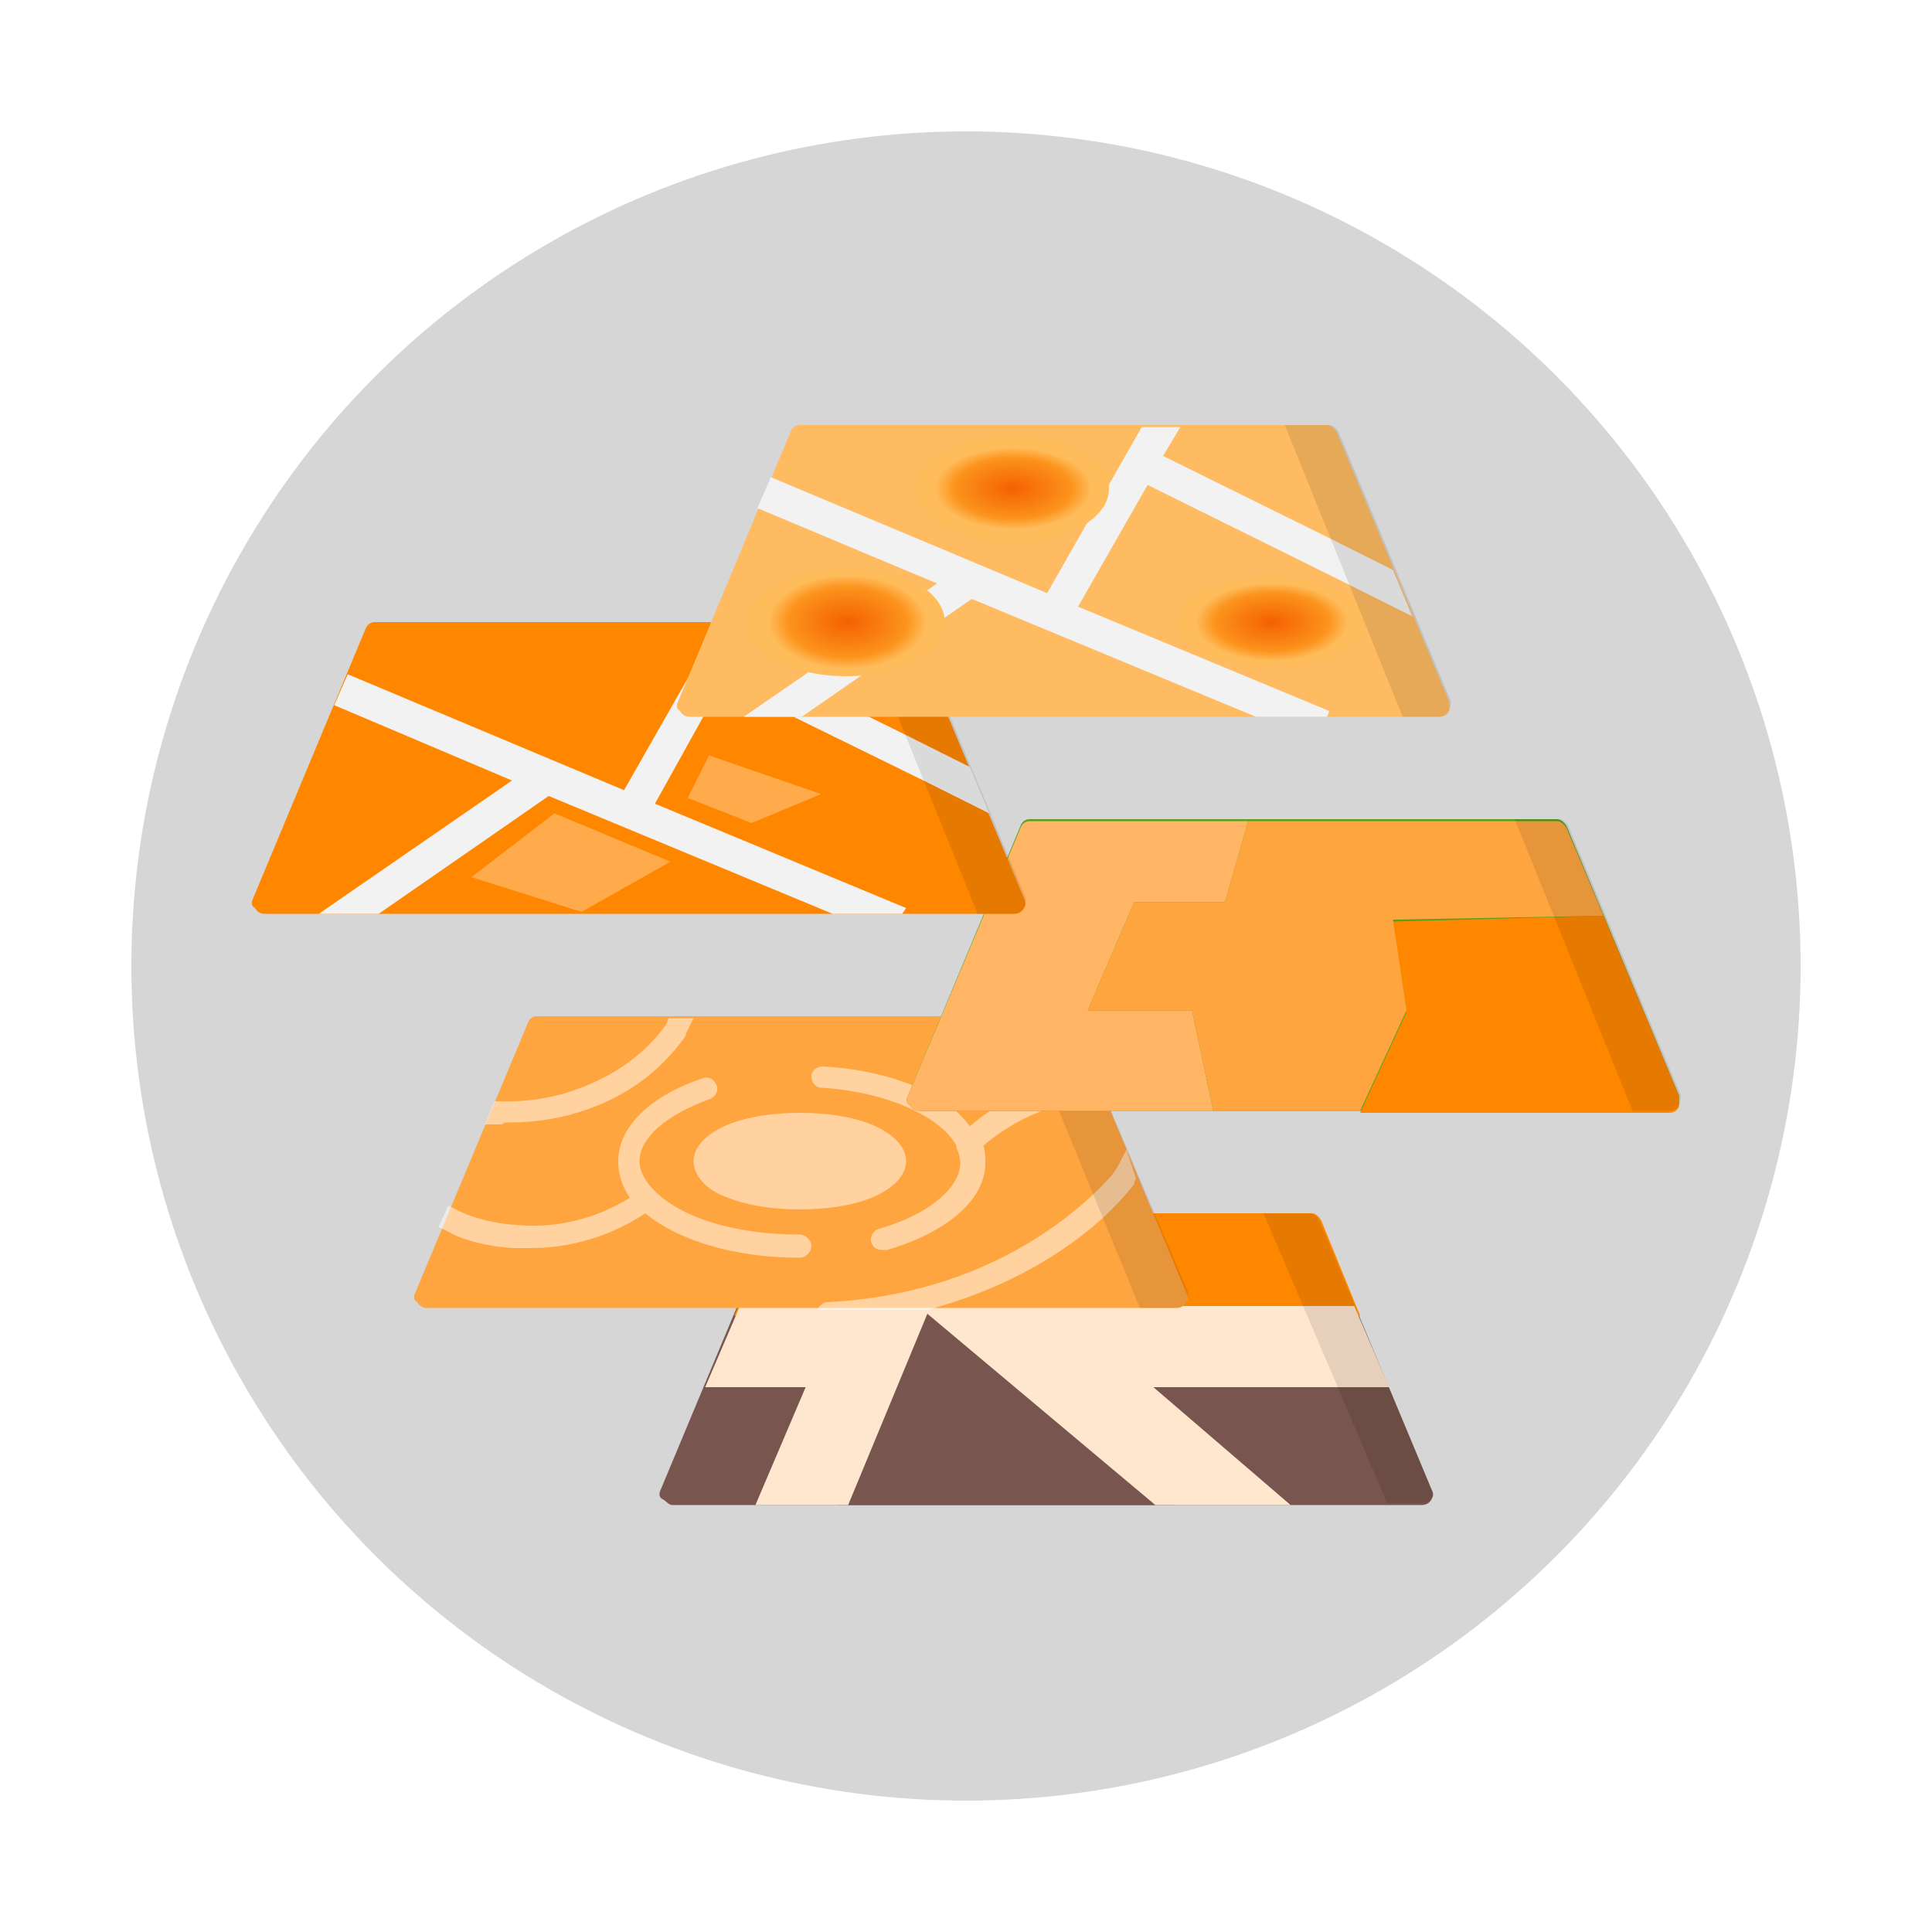 <?xml version="1.0" encoding="utf-8"?>
<!-- Generator: Adobe Illustrator 24.0.1, SVG Export Plug-In . SVG Version: 6.00 Build 0)  -->
<svg version="1.1" xmlns="http://www.w3.org/2000/svg" xmlns:xlink="http://www.w3.org/1999/xlink" x="0px" y="0px"
	 viewBox="0 0 100 100" style="enable-background:new 0 0 100 100;" xml:space="preserve">
<style type="text/css">
	.st0{fill:#FFFFFF;}
	.st1{display:none;fill:url(#SVGID_1_);}
	.st2{fill:#C9C9C9;stroke:#C9C9C9;stroke-miterlimit:10;}
	.st3{fill:#0048BC;stroke:#FFFFFF;stroke-width:2;stroke-miterlimit:10;}
	.st4{fill:#0041A0;}
	.st5{fill:#0048BC;}
	.st6{fill:#C9C9C9;stroke:#C9C9C9;stroke-width:0.66;stroke-miterlimit:10;}
	.st7{fill:#C9C9C9;stroke:#C9C9C9;stroke-width:0.563;stroke-miterlimit:10;}
	.st8{fill:#C9C9C9;}
	.st9{fill:none;stroke:#0048BC;stroke-width:4.426;stroke-linecap:round;stroke-linejoin:round;stroke-miterlimit:10;}
	.st10{fill:none;stroke:#C9C9C9;stroke-width:6;stroke-linecap:round;stroke-linejoin:round;stroke-miterlimit:10;}
	.st11{fill:none;stroke:#FF8700;stroke-width:5;stroke-linecap:round;stroke-linejoin:round;stroke-miterlimit:10;}
	.st12{fill:#FF8700;stroke:#FFFFFF;stroke-width:2;stroke-miterlimit:10;}
	.st13{fill:#E57200;}
	.st14{fill:#FF8700;}
	.st15{fill:#FF8400;}
	.st16{fill:none;stroke:#FF8700;stroke-width:4.426;stroke-linecap:round;stroke-linejoin:round;stroke-miterlimit:10;}
	.st17{fill:#D6D6D6;}
	.st18{fill:#6BDAFC;}
	.st19{fill:#1CC8E5;}
	.st20{fill:#31BC98;}
	.st21{fill:#2BA07F;}
	.st22{fill:#FFDB56;}
	.st23{fill:#FFAE47;}
	.st24{fill:#A38061;}
	.st25{fill:#966D4B;}
	.st26{opacity:0.5;}
	.st27{fill:#51A321;}
	.st28{fill:#B7B7B7;}
	.st29{fill:#8E8E8E;}
	.st30{fill:#A3A3A3;}
	.st31{fill:#7F7F7F;}
	.st32{fill:#4C961D;}
	.st33{fill:#F2F2F2;}
	.st34{fill:#79BC4D;}
	.st35{fill:#D9B864;}
	.st36{fill:#CC9C27;}
	.st37{fill:url(#SVGID_2_);}
	.st38{fill:url(#SVGID_3_);}
	.st39{fill:url(#SVGID_4_);}
	.st40{fill:#2A63D1;}
	.st41{fill:#5376AD;stroke:#FFFFFF;stroke-width:3;stroke-miterlimit:10;}
	.st42{fill:none;stroke:#C9C9C9;stroke-width:1.5;stroke-linecap:round;stroke-linejoin:round;stroke-miterlimit:10;}
	.st43{fill:none;stroke:#C9C9C9;stroke-width:3.368;stroke-miterlimit:10;}
	.st44{fill:#78554E;}
	.st45{fill:#FFE7CF;}
	.st46{opacity:0.1;}
	.st47{fill:#FFA540;}
	.st48{fill:#FFB564;}
	.st49{opacity:0.3;fill:#FFFFFF;}
	.st50{fill:#FFBB61;}
	.st51{fill:url(#SVGID_5_);}
	.st52{fill:url(#SVGID_6_);}
	.st53{fill:url(#SVGID_7_);}
	.st54{clip-path:url(#SVGID_9_);fill:#C9C9C9;}
	.st55{clip-path:url(#SVGID_9_);fill:none;stroke:#FFFFFF;stroke-width:7;stroke-miterlimit:10;}
	.st56{clip-path:url(#SVGID_9_);}
	.st57{fill:#FFC07A;stroke:#FFFFFF;stroke-width:3;stroke-miterlimit:10;}
	.st58{fill:none;stroke:#0048BC;stroke-width:5;stroke-linecap:round;stroke-linejoin:round;stroke-miterlimit:10;}
	.st59{clip-path:url(#SVGID_11_);fill:#C9C9C9;}
	.st60{clip-path:url(#SVGID_11_);fill:none;stroke:#FFFFFF;stroke-width:5;stroke-miterlimit:10;}
	.st61{clip-path:url(#SVGID_11_);}
	.st62{fill:#609CF4;}
	.st63{fill:#3B7EEA;}
	.st64{clip-path:url(#SVGID_13_);fill:#FFA200;}
	.st65{clip-path:url(#SVGID_13_);fill:#FFAC27;}
	.st66{clip-path:url(#SVGID_13_);}
	.st67{fill:none;stroke:#FFC26E;stroke-width:3;stroke-miterlimit:10;}
	.st68{fill:none;stroke:#FFC26E;stroke-width:3;stroke-miterlimit:10;stroke-dasharray:7.966,9.957;}
	.st69{fill:none;stroke:#FFC26E;stroke-width:3;stroke-miterlimit:10;stroke-dasharray:7.947,9.934;}
	.st70{fill:none;stroke:#FFC26E;stroke-width:3;stroke-miterlimit:10;stroke-dasharray:8,10;}
	.st71{fill:none;stroke:#FFC26E;stroke-width:3;stroke-miterlimit:10;stroke-dasharray:7.522,9.402;}
	.st72{fill:none;stroke:#FFC26E;stroke-width:3;stroke-miterlimit:10;stroke-dasharray:8.154,10.192;}
	.st73{opacity:0.6;clip-path:url(#SVGID_13_);fill:#FFD26E;}
	.st74{clip-path:url(#SVGID_13_);fill:#FFD26E;}
	.st75{clip-path:url(#SVGID_25_);}
	.st76{clip-path:url(#SVGID_27_);}
	.st77{opacity:0.7;}
	.st78{fill:#0080C8;stroke:#FFFFFF;stroke-width:0.566;}
	.st79{fill:#C72D95;stroke:#FFFFFF;stroke-width:0.566;}
	.st80{fill:#E96601;stroke:#FFFFFF;stroke-width:0.566;}
	.st81{clip-path:url(#SVGID_33_);}
	.st82{display:none;clip-path:url(#SVGID_13_);fill:url(#SVGID_38_);}
	.st83{display:none;clip-path:url(#SVGID_13_);}
	.st84{display:inline;fill:#0068FF;}
	.st85{fill:#CCCCCC;}
	.st86{fill:#518EF8;}
	.st87{fill:#28B446;}
	.st88{fill:#FFD837;}
	.st89{fill:#F14336;}
	.st90{fill:#7E2D25;}
	.st91{fill:#FFFFFF;stroke:#FFFFFF;stroke-width:0.718;stroke-miterlimit:10;}
	.st92{fill:#FC6300;stroke:#FC6300;stroke-width:3.423;stroke-linejoin:round;stroke-miterlimit:10;}
	.st93{stroke:#000000;stroke-width:3.423;stroke-linejoin:round;stroke-miterlimit:10;}
	.st94{fill:#FFFFFF;stroke:#FFFFFF;stroke-width:2.567;stroke-miterlimit:10;}
	.st95{fill:none;stroke:#C9C9C9;stroke-width:2.1;stroke-linecap:round;stroke-linejoin:round;stroke-miterlimit:10;}
	.st96{fill:none;stroke:#C9C9C9;stroke-width:4.716;stroke-miterlimit:10;}
	.st97{fill:none;}
	.st98{fill:#3A7C00;}
	.st99{fill:none;stroke:#3A7C00;stroke-width:2.8;stroke-linecap:square;stroke-linejoin:round;stroke-miterlimit:10;}
	.st100{fill:none;stroke:#C9C9C9;stroke-width:4.503;stroke-linecap:round;stroke-linejoin:round;stroke-miterlimit:10;}
	.st101{fill:none;stroke:#C9C9C9;stroke-width:5.6;stroke-miterlimit:10;}
	.st102{fill:none;stroke:#C9C9C9;stroke-width:4.558;stroke-miterlimit:10;}
	.st103{clip-path:url(#SVGID_40_);fill:#09B28A;}
	.st104{filter:url(#Adobe_OpacityMaskFilter);}
	.st105{clip-path:url(#SVGID_40_);fill:url(#SVGID_42_);}
	.st106{display:none;clip-path:url(#SVGID_40_);fill:#7AB20F;}
	.st107{fill:#7AB20F;stroke:#7AB20F;stroke-width:3.623;stroke-linejoin:round;stroke-miterlimit:10;}
	.st108{stroke:#000000;stroke-width:3.623;stroke-linejoin:round;stroke-miterlimit:10;}
	.st109{fill:#FFFFFF;stroke:#FFFFFF;stroke-width:3.623;stroke-miterlimit:10;}
	.st110{fill:#FFFFFF;stroke:#FFFFFF;stroke-width:1.812;stroke-miterlimit:10;}
	.st111{fill:#FFFFFF;stroke:#FFFFFF;stroke-width:0.679;stroke-miterlimit:10;}
	.st112{clip-path:url(#SVGID_44_);fill:#FFA200;}
	.st113{clip-path:url(#SVGID_44_);fill:#FFAC27;}
	.st114{clip-path:url(#SVGID_44_);}
	.st115{opacity:0.6;clip-path:url(#SVGID_44_);fill:#FFD26E;}
	.st116{clip-path:url(#SVGID_44_);fill:#FFD26E;}
	.st117{clip-path:url(#SVGID_56_);}
	.st118{clip-path:url(#SVGID_58_);}
	.st119{clip-path:url(#SVGID_64_);}
	.st120{display:none;clip-path:url(#SVGID_44_);fill:url(#SVGID_69_);}
	.st121{display:none;clip-path:url(#SVGID_44_);}
	.st122{fill:#FC6300;stroke:#FC6300;stroke-width:2.46;stroke-linejoin:round;stroke-miterlimit:10;}
	.st123{stroke:#000000;stroke-width:2.46;stroke-linejoin:round;stroke-miterlimit:10;}
	.st124{fill:#FFFFFF;stroke:#FFFFFF;stroke-width:1.845;stroke-miterlimit:10;}
	.st125{clip-path:url(#SVGID_71_);fill:#09B28A;}
	.st126{filter:url(#Adobe_OpacityMaskFilter_1_);}
	.st127{clip-path:url(#SVGID_71_);fill:url(#SVGID_73_);}
	.st128{display:none;clip-path:url(#SVGID_71_);fill:#7AB20F;}
	.st129{fill:#7AB20F;stroke:#7AB20F;stroke-width:3.446;stroke-linejoin:round;stroke-miterlimit:10;}
	.st130{stroke:#000000;stroke-width:3.446;stroke-linejoin:round;stroke-miterlimit:10;}
	.st131{fill:#FFFFFF;stroke:#FFFFFF;stroke-width:1.723;stroke-miterlimit:10;}
	.st132{fill:#FFC07A;stroke:#FFFFFF;stroke-width:2.143;stroke-miterlimit:10;}
	.st133{clip-path:url(#SVGID_75_);fill:#C9C9C9;}
	.st134{clip-path:url(#SVGID_75_);fill:none;stroke:#FFFFFF;stroke-width:5;stroke-miterlimit:10;}
	.st135{clip-path:url(#SVGID_75_);}
	.st136{fill:none;stroke:#C9C9C9;stroke-width:4.286;stroke-linecap:round;stroke-linejoin:round;stroke-miterlimit:10;}
	.st137{fill:none;stroke:#FF8700;stroke-width:3.571;stroke-linecap:round;stroke-linejoin:round;stroke-miterlimit:10;}
	.st138{fill:#C9C9C9;stroke:#C9C9C9;stroke-width:0.714;stroke-miterlimit:10;}
	.st139{fill:#FF8700;stroke:#FFFFFF;stroke-width:1.429;stroke-miterlimit:10;}
	.st140{fill:#C9C9C9;stroke:#C9C9C9;stroke-width:0.471;stroke-miterlimit:10;}
	.st141{fill:#C9C9C9;stroke:#C9C9C9;stroke-width:0.402;stroke-miterlimit:10;}
	.st142{fill:none;stroke:#FF8700;stroke-width:3.162;stroke-linecap:round;stroke-linejoin:round;stroke-miterlimit:10;}
	.st143{fill:url(#SVGID_76_);}
	.st144{fill:url(#SVGID_77_);}
	.st145{fill:url(#SVGID_78_);}
	.st146{fill:none;stroke:#3A7C00;stroke-width:2;stroke-linecap:round;stroke-linejoin:round;stroke-miterlimit:10;}
	.st147{fill:none;stroke:#3A7C00;stroke-width:3.664;stroke-linecap:round;stroke-linejoin:round;stroke-miterlimit:10;}
	.st148{fill:#3A7C00;stroke:#FFFFFF;stroke-width:2.143;stroke-miterlimit:10;}
	.st149{fill:#7FBE43;}
	.st150{fill:#529D44;}
	.st151{fill:#3D3D3C;}
	.st152{fill:#B5D664;}
	.st153{fill:#94C849;}
	.st154{fill:#70706F;}
	.st155{fill:#12AAFF;}
	.st156{fill:#FFD100;}
	.st157{fill:#231F20;}
	.st158{fill:url(#XMLID_58_);}
	.st159{fill:url(#XMLID_59_);}
	.st160{fill:url(#XMLID_60_);}
	.st161{fill:url(#XMLID_61_);}
	.st162{display:none;}
	.st163{display:inline;fill:none;stroke:#FFBC73;stroke-miterlimit:10;stroke-dasharray:5,6;}
	.st164{fill:#64AD00;}
	.st165{filter:url(#Adobe_OpacityMaskFilter_2_);}
	.st166{fill:url(#SVGID_80_);}
	.st167{mask:url(#SVGID_79_);}
	.st168{fill:url(#SVGID_81_);}
	.st169{display:inline;}
	.st170{fill:#353535;}
	.st171{display:inline;fill:#FFFFFF;stroke:#FFFFFF;stroke-width:0.743;stroke-miterlimit:10;}
	.st172{fill:#FFFFFF;stroke:#FFFFFF;stroke-width:0.603;stroke-miterlimit:10;}
	.st173{fill:#7AB20F;}
	.st174{fill:#FFFFFF;stroke:#FFFFFF;stroke-width:2.713;stroke-miterlimit:10;}
	.st175{fill:#FFFFFF;stroke:#FFFFFF;stroke-width:1.357;stroke-miterlimit:10;}
	.st176{clip-path:url(#SVGID_83_);fill:#FF8300;}
	.st177{clip-path:url(#SVGID_83_);fill:url(#SVGID_84_);}
	.st178{clip-path:url(#SVGID_83_);}
	.st179{opacity:7.000000e-02;fill:#FFFFFF;}
	.st180{opacity:0.1;fill:#FFFFFF;}
	.st181{opacity:0.15;fill:#FFFFFF;}
	.st182{fill:#FFFFFF;stroke:#FFFFFF;stroke-width:0.743;stroke-miterlimit:10;}
	.st183{fill:#FC6300;}
	.st184{fill:#FFFFFF;stroke:#FFFFFF;stroke-width:2.035;stroke-miterlimit:10;}
	.st185{fill:#FFB069;}
	.st186{fill:#9BCCCE;}
	.st187{fill:#4BAA7F;}
	.st188{fill:#7A7B91;}
	.st189{fill:#424242;}
	.st190{opacity:0.35;}
	.st191{clip-path:url(#SVGID_86_);fill:#C9C9C9;}
	.st192{clip-path:url(#SVGID_86_);fill:none;stroke:#FFFFFF;stroke-width:1.956;stroke-miterlimit:10;}
	.st193{clip-path:url(#SVGID_88_);fill:#C9C9C9;}
	.st194{clip-path:url(#SVGID_88_);fill:none;stroke:#FFFFFF;stroke-width:1.956;stroke-miterlimit:10;}
	.st195{opacity:0.45;}
	.st196{clip-path:url(#SVGID_90_);fill:#C9C9C9;}
	.st197{clip-path:url(#SVGID_90_);fill:none;stroke:#FFFFFF;stroke-width:2.502;stroke-miterlimit:10;}
	.st198{clip-path:url(#SVGID_90_);}
	.st199{fill:#666666;stroke:#FFFFFF;stroke-width:0.177;}
	.st200{fill:#999999;stroke:#FFFFFF;stroke-width:0.177;}
	.st201{fill:#D8D8D8;stroke:#FFFFFF;stroke-width:0.177;}
	.st202{clip-path:url(#SVGID_92_);fill:#C9C9C9;}
	.st203{clip-path:url(#SVGID_92_);fill:#B7B7B7;}
	.st204{clip-path:url(#SVGID_92_);fill:#F4F4F4;}
	.st205{clip-path:url(#SVGID_94_);fill:#C9C9C9;}
	.st206{clip-path:url(#SVGID_94_);fill:none;stroke:#FFFFFF;stroke-width:1.956;stroke-miterlimit:10;}
	.st207{clip-path:url(#SVGID_96_);fill:#C9C9C9;}
	.st208{clip-path:url(#SVGID_96_);fill:none;stroke:#FFFFFF;stroke-width:2.502;stroke-miterlimit:10;}
	.st209{clip-path:url(#SVGID_96_);fill:none;stroke:#FFFFFF;stroke-width:1.564;stroke-miterlimit:10;}
	.st210{clip-path:url(#SVGID_96_);}
	.st211{fill:#A0A0A0;}
	.st212{opacity:0.28;fill:#FFFFFF;}
	.st213{fill:#FFFFFF;stroke:#FFFFFF;stroke-width:0.784;stroke-miterlimit:10;}
	.st214{fill:#0093F7;}
	.st215{fill:#003F84;}
	.st216{fill:#FFFFFF;stroke:#FFFFFF;stroke-width:0.758;stroke-miterlimit:10;}
	.st217{fill:#FFBC00;}
	.st218{fill:#FFFFFF;stroke:#FFFFFF;stroke-width:2.035;stroke-miterlimit:10;}
	.st219{fill:#97D28C;}
	.st220{fill:#707070;}
	.st221{fill:url(#SVGID_97_);}
	.st222{fill:url(#SVGID_98_);}
	.st223{enable-background:new    ;}
	.st224{fill:#395561;}
	.st225{fill:#36515D;}
	.st226{fill:#3C5A67;}
	.st227{clip-path:url(#SVGID_99_);enable-background:new    ;}
	.st228{fill:#385461;}
	.st229{clip-path:url(#SVGID_100_);enable-background:new    ;}
	.st230{fill:#3A5764;}
	.st231{fill:#3C5B68;}
	.st232{clip-path:url(#SVGID_101_);enable-background:new    ;}
	.st233{fill:#385561;}
	.st234{fill:#6292A8;}
	.st235{fill:#396EE0;}
	.st236{opacity:0.3;clip-path:url(#SVGID_105_);}
	.st237{fill:none;stroke:#FFFFFF;stroke-miterlimit:10;}
	.st238{clip-path:url(#SVGID_105_);fill:url(#SVGID_106_);}
	.st239{opacity:0.5;fill:url(#SVGID_107_);}
	.st240{fill:#D4A32B;}
	.st241{fill:#F2BB30;}
	.st242{fill:#FBC232;}
	.st243{fill:#D17252;}
	.st244{opacity:0.2;}
	.st245{fill:#E06D2D;}
	.st246{fill:#CC6329;}
	.st247{fill:#FBAC80;}
	.st248{fill:#FB7A32;}
	.st249{fill:#188559;}
	.st250{fill:#DB653D;}
	.st251{opacity:0.3;clip-path:url(#SVGID_109_);}
	.st252{clip-path:url(#SVGID_109_);fill:url(#SVGID_110_);}
	.st253{fill:#64B9E8;}
	.st254{fill:#009FE8;}
	.st255{display:none;fill:#64B9E8;}
	.st256{fill:url(#SVGID_111_);}
	.st257{fill:url(#SVGID_112_);}
	.st258{opacity:0.6;}
	.st259{filter:url(#Adobe_OpacityMaskFilter_3_);}
	.st260{mask:url(#SVGID_113_);}
	.st261{fill:#A9CCFF;}
	.st262{fill:none;stroke:#E5E5E5;stroke-miterlimit:10;}
	.st263{fill:#DBDBDB;}
	.st264{fill:url(#SVGID_114_);}
	.st265{clip-path:url(#SVGID_116_);fill:#2D261E;}
	.st266{fill:#888888;}
	.st267{fill:url(#SVGID_117_);}
	.st268{fill:url(#SVGID_118_);}
	.st269{filter:url(#Adobe_OpacityMaskFilter_4_);}
	.st270{mask:url(#SVGID_119_);}
	.st271{fill:url(#SVGID_120_);}
	.st272{fill:url(#SVGID_121_);}
	.st273{fill:url(#SVGID_122_);}
	.st274{filter:url(#Adobe_OpacityMaskFilter_5_);}
	.st275{mask:url(#SVGID_124_);}
	.st276{fill:url(#SVGID_126_);}
	.st277{fill:url(#SVGID_128_);}
	.st278{fill:url(#SVGID_129_);}
	.st279{filter:url(#Adobe_OpacityMaskFilter_6_);}
	.st280{mask:url(#SVGID_130_);}
	.st281{fill:url(#SVGID_131_);}
	.st282{clip-path:url(#SVGID_133_);fill:#2D261E;}
	.st283{clip-path:url(#SVGID_135_);fill:#2D261E;}
	.st284{clip-path:url(#SVGID_137_);fill:#2D261E;}
	.st285{fill:#9E9E9F;}
	.st286{fill:#6A6A6A;}
	.st287{fill:url(#SVGID_138_);}
	.st288{opacity:0.58;fill:url(#SVGID_139_);}
	.st289{fill:url(#SVGID_140_);}
	.st290{fill:url(#SVGID_141_);}
	.st291{fill:url(#SVGID_142_);}
	.st292{display:none;fill:url(#SVGID_143_);}
	.st293{display:none;fill:url(#SVGID_144_);}
	.st294{display:none;fill:url(#SVGID_145_);}
	.st295{fill:#3F4041;}
	.st296{fill:#DC2526;}
	.st297{fill:#1B96CD;}
	.st298{fill:#F2B221;}
	.st299{fill:#9DDDEE;}
	.st300{fill:#5BC6E3;}
	.st301{fill:#A7EDF8;}
	.st302{fill:url(#SVGID_146_);}
	.st303{fill:url(#SVGID_147_);}
	.st304{filter:url(#Adobe_OpacityMaskFilter_7_);}
	.st305{mask:url(#SVGID_148_);}
	.st306{fill:url(#SVGID_149_);}
	.st307{clip-path:url(#SVGID_151_);fill:#2D261E;}
	.st308{fill:url(#SVGID_152_);}
	.st309{fill:url(#SVGID_153_);}
	.st310{filter:url(#Adobe_OpacityMaskFilter_8_);}
	.st311{mask:url(#SVGID_154_);}
	.st312{fill:url(#SVGID_155_);}
	.st313{fill:url(#SVGID_156_);}
	.st314{fill:url(#SVGID_157_);}
	.st315{filter:url(#Adobe_OpacityMaskFilter_9_);}
	.st316{mask:url(#SVGID_158_);}
	.st317{fill:url(#SVGID_159_);}
	.st318{fill:url(#SVGID_160_);}
	.st319{fill:url(#SVGID_161_);}
	.st320{filter:url(#Adobe_OpacityMaskFilter_10_);}
	.st321{mask:url(#SVGID_162_);}
	.st322{fill:url(#SVGID_163_);}
	.st323{clip-path:url(#SVGID_165_);fill:#2D261E;}
	.st324{clip-path:url(#SVGID_167_);fill:#2D261E;}
	.st325{clip-path:url(#SVGID_169_);fill:#2D261E;}
	.st326{fill:#3D3D3D;}
	.st327{fill:url(#SVGID_170_);}
	.st328{opacity:0.58;fill:url(#SVGID_171_);}
	.st329{fill:url(#SVGID_172_);}
	.st330{fill:url(#SVGID_173_);}
	.st331{fill:url(#SVGID_174_);}
	.st332{display:inline;filter:url(#Adobe_OpacityMaskFilter_11_);}
	.st333{display:inline;mask:url(#SVGID_175_);}
	.st334{fill:url(#SVGID_176_);}
	.st335{display:inline;filter:url(#Adobe_OpacityMaskFilter_12_);}
	.st336{display:inline;mask:url(#SVGID_177_);}
	.st337{fill:url(#SVGID_178_);}
	.st338{fill:url(#SVGID_179_);}
	.st339{fill:url(#SVGID_180_);}
	.st340{fill:url(#SVGID_181_);}
	.st341{fill:url(#SVGID_182_);}
	.st342{fill:url(#SVGID_183_);}
	.st343{fill:url(#SVGID_184_);}
	.st344{fill:#8CC2F4;}
	.st345{fill:#9CF3FD;}
	.st346{fill:#A0F2FD;}
	.st347{fill:#9CC8F7;}
	.st348{fill:#87F2FC;}
	.st349{fill:#8AE0FF;}
	.st350{fill:#92DFFF;}
	.st351{opacity:0.81;}
	.st352{fill:#87F3FB;}
	.st353{opacity:0.49;}
	.st354{fill:#A2F4FA;}
	.st355{opacity:0.27;}
	.st356{fill:url(#SVGID_185_);}
	.st357{fill:url(#SVGID_186_);}
	.st358{filter:url(#Adobe_OpacityMaskFilter_13_);}
	.st359{mask:url(#SVGID_187_);}
	.st360{fill:url(#SVGID_188_);}
	.st361{clip-path:url(#SVGID_190_);fill:#2D261E;}
	.st362{fill:url(#SVGID_191_);}
	.st363{fill:url(#SVGID_192_);}
	.st364{filter:url(#Adobe_OpacityMaskFilter_14_);}
	.st365{mask:url(#SVGID_193_);}
	.st366{fill:url(#SVGID_194_);}
	.st367{fill:url(#SVGID_195_);}
	.st368{fill:url(#SVGID_196_);}
	.st369{filter:url(#Adobe_OpacityMaskFilter_15_);}
	.st370{mask:url(#SVGID_197_);}
	.st371{fill:url(#SVGID_198_);}
	.st372{fill:url(#SVGID_199_);}
	.st373{fill:url(#SVGID_200_);}
	.st374{filter:url(#Adobe_OpacityMaskFilter_16_);}
	.st375{mask:url(#SVGID_201_);}
	.st376{fill:url(#SVGID_202_);}
	.st377{clip-path:url(#SVGID_204_);fill:#2D261E;}
	.st378{clip-path:url(#SVGID_206_);fill:#2D261E;}
	.st379{clip-path:url(#SVGID_208_);fill:#2D261E;}
	.st380{fill:url(#SVGID_209_);}
	.st381{opacity:0.58;fill:url(#SVGID_210_);}
	.st382{fill:url(#SVGID_211_);}
	.st383{fill:url(#SVGID_212_);}
	.st384{fill:url(#SVGID_213_);}
	.st385{display:inline;filter:url(#Adobe_OpacityMaskFilter_17_);}
	.st386{display:inline;mask:url(#SVGID_214_);}
	.st387{fill:url(#SVGID_215_);}
	.st388{display:inline;filter:url(#Adobe_OpacityMaskFilter_18_);}
	.st389{display:inline;mask:url(#SVGID_216_);}
	.st390{fill:url(#SVGID_217_);}
	.st391{fill:url(#SVGID_218_);}
	.st392{fill:url(#SVGID_219_);}
	.st393{fill:url(#SVGID_220_);}
	.st394{fill:url(#SVGID_221_);}
	.st395{fill:url(#SVGID_222_);}
	.st396{fill:url(#SVGID_223_);}
	.st397{fill:#047230;}
	.st398{fill:none;stroke:#047230;stroke-width:6;stroke-linecap:round;stroke-linejoin:round;stroke-miterlimit:10;}
	.st399{opacity:0.5;fill:url(#SVGID_224_);}
	.st400{opacity:0.5;fill:url(#SVGID_225_);}
	.st401{fill:#348023;}
	.st402{fill:none;stroke:#348023;stroke-width:3.517;stroke-linecap:round;stroke-linejoin:round;stroke-miterlimit:10;}
	.st403{fill:#D48E2B;}
	.st404{fill:#F2A230;}
	.st405{fill:#FBA932;}
	.st406{opacity:0.5;fill:#FFFFFF;}
	.st407{fill:#FF9A36;}
	.st408{fill:#73CFEF;}
	.st409{fill-rule:evenodd;clip-rule:evenodd;fill:#A3A3A3;}
	.st410{fill-rule:evenodd;clip-rule:evenodd;fill:#D6D6D6;}
	.st411{fill:none;stroke:#C9C9C9;stroke-width:2;stroke-linecap:round;stroke-linejoin:round;stroke-miterlimit:10;}
	.st412{fill:none;stroke:#D6D6D6;stroke-width:2;stroke-linecap:round;stroke-linejoin:round;stroke-miterlimit:10;}
	.st413{display:none;opacity:0.16;}
	.st414{display:inline;fill:#FFBC00;}
	.st415{display:inline;fill:url(#SVGID_226_);}
	.st416{opacity:0.4;clip-path:url(#SVGID_228_);}
	.st417{fill:#8DE4EF;}
	.st418{clip-path:url(#SVGID_230_);}
	.st419{opacity:0.23;fill:#FFFFFF;}
	.st420{fill:url(#SVGID_231_);}
	.st421{opacity:0.77;}
	.st422{fill:url(#SVGID_232_);}
	.st423{fill:url(#SVGID_233_);}
	.st424{fill:url(#SVGID_234_);}
	.st425{opacity:0.33;fill:#DCE6E6;}
	.st426{fill:url(#SVGID_235_);}
	.st427{fill:url(#SVGID_236_);}
	.st428{fill:url(#SVGID_237_);}
	.st429{fill:url(#SVGID_238_);}
	.st430{opacity:0.16;fill:#DCE6E6;}
	.st431{opacity:0.53;}
	.st432{fill:url(#SVGID_251_);}
	.st433{fill:url(#SVGID_252_);}
	.st434{fill:url(#SVGID_253_);}
	.st435{fill:url(#SVGID_254_);}
	.st436{opacity:0.38;fill:url(#SVGID_255_);}
	.st437{fill:url(#SVGID_256_);}
	.st438{fill:url(#SVGID_257_);}
	.st439{fill:url(#SVGID_258_);}
	.st440{fill:url(#SVGID_259_);}
	.st441{fill:url(#SVGID_260_);}
	.st442{fill:url(#SVGID_261_);}
	.st443{fill:url(#SVGID_262_);}
	.st444{fill:url(#SVGID_263_);}
	.st445{fill:#799FD3;}
	.st446{fill:#8ED5E7;}
	.st447{fill:#91D3E5;}
	.st448{fill:#87A6D6;}
	.st449{fill:#79CFE2;}
	.st450{fill:#80C6ED;}
	.st451{fill:#87C5EC;}
	.st452{fill:#78CEDF;}
	.st453{fill:#93D6E3;}
	.st454{display:inline;opacity:0.5;}
	.st455{fill:none;stroke:#AEADAD;stroke-width:0.481;}
	.st456{fill:#E1E9ED;stroke:#AEADAD;stroke-width:0.481;}
	.st457{fill:#F47E1F;stroke:#AEADAD;stroke-width:0.481;}
	.st458{fill:#243D67;}
	.st459{fill:#546686;}
	.st460{fill:#FC6300;stroke:#FC6300;stroke-width:3;stroke-linejoin:round;stroke-miterlimit:10;}
	.st461{fill:#1A1A1A;}
	.st462{display:inline;fill:url(#SVGID_264_);}
	.st463{display:inline;filter:url(#Adobe_OpacityMaskFilter_19_);}
	.st464{fill:url(#SVGID_266_);}
	.st465{display:inline;mask:url(#SVGID_265_);}
	.st466{clip-path:url(#SVGID_268_);}
	.st467{fill:url(#SVGID_269_);}
	.st468{fill:url(#SVGID_270_);}
	.st469{opacity:0.34;}
	.st470{opacity:0.53;fill:url(#SVGID_271_);}
	.st471{opacity:0.73;}
	.st472{opacity:0.22;}
	.st473{opacity:0.53;fill:url(#SVGID_272_);}
	.st474{opacity:0.53;fill:url(#SVGID_273_);}
	.st475{opacity:0.53;fill:url(#SVGID_274_);}
	.st476{opacity:0.69;}
	.st477{opacity:0.53;fill:url(#SVGID_275_);}
	.st478{opacity:0.52;}
	.st479{opacity:0.29;}
	.st480{opacity:0.39;}
	.st481{opacity:0.53;fill:url(#SVGID_276_);}
	.st482{opacity:0.53;fill:url(#SVGID_277_);}
	.st483{opacity:0.53;fill:url(#SVGID_278_);}
	.st484{opacity:0.31;}
	.st485{opacity:0.16;}
	.st486{opacity:0.82;}
	.st487{opacity:0.25;fill:url(#SVGID_279_);}
	.st488{fill:url(#SVGID_280_);}
	.st489{fill:url(#SVGID_281_);}
	.st490{opacity:0.2;fill:url(#SVGID_282_);}
	.st491{opacity:0.15;fill:url(#SVGID_283_);}
	.st492{opacity:0.5;fill:url(#SVGID_284_);}
	.st493{fill:url(#SVGID_285_);}
	.st494{opacity:3.000000e-02;fill:none;stroke:#FFFFFF;stroke-width:2.221;}
	.st495{opacity:0.5;fill:url(#SVGID_286_);}
	.st496{fill:url(#SVGID_287_);}
	.st497{fill:url(#SVGID_288_);}
	.st498{fill:url(#SVGID_289_);}
	.st499{fill:url(#SVGID_290_);}
	.st500{fill:url(#SVGID_291_);}
	.st501{fill:url(#SVGID_292_);}
	.st502{opacity:0.5;fill:none;stroke:#FAF9FC;stroke-width:1.119;}
	.st503{opacity:0.7;fill:url(#SVGID_293_);}
	.st504{opacity:0.7;fill:url(#SVGID_294_);}
	.st505{opacity:0.7;fill:url(#SVGID_295_);}
	.st506{opacity:0.7;fill:url(#SVGID_296_);}
	.st507{opacity:0.7;fill:url(#SVGID_297_);}
	.st508{opacity:0.7;fill:url(#SVGID_298_);}
	.st509{opacity:0.7;fill:url(#SVGID_299_);}
	.st510{fill:url(#SVGID_300_);}
	.st511{fill:url(#SVGID_301_);}
	.st512{fill:url(#SVGID_302_);}
	.st513{fill:url(#SVGID_303_);}
	.st514{fill:url(#SVGID_304_);}
	.st515{fill:url(#SVGID_305_);}
	.st516{fill:url(#SVGID_306_);}
	.st517{fill:url(#SVGID_307_);}
	.st518{fill:#414143;}
	.st519{display:inline;fill:none;stroke:#FC6300;stroke-width:7;stroke-linecap:round;stroke-linejoin:round;stroke-miterlimit:10;}
	.st520{display:inline;fill:#414143;}
	.st521{fill:none;stroke:#414143;stroke-width:5;stroke-linejoin:round;stroke-miterlimit:10;}
	.st522{fill:none;stroke:#37CAD1;stroke-width:7;stroke-linecap:round;stroke-linejoin:round;stroke-miterlimit:10;}
	.st523{display:inline;fill:#2B2B2B;}
	.st524{display:inline;fill:#FC6300;}
	.st525{display:inline;fill:#ED4F00;}
	.st526{fill:#414141;}
	.st527{fill:none;stroke:#414143;stroke-width:2;stroke-linecap:round;stroke-linejoin:round;stroke-miterlimit:10;}
	.st528{fill:none;stroke:#FC6300;stroke-width:7;stroke-linecap:round;stroke-linejoin:round;stroke-miterlimit:10;}
	
		.st529{display:inline;fill:none;stroke:#37CAD1;stroke-width:4.426;stroke-linecap:round;stroke-linejoin:round;stroke-miterlimit:10;}
	.st530{display:inline;fill:#51A321;}
	.st531{fill:#37CAD1;}
	.st532{display:inline;fill:#27C1C1;}
	.st533{display:inline;fill:#FFFFFF;}
	.st534{fill:none;stroke:#51A321;stroke-width:2;stroke-linecap:round;stroke-linejoin:round;stroke-miterlimit:10;}
	.st535{fill:#1E53C1;}
	.st536{fill:#27C1C1;}
	.st537{fill:none;stroke:#37CAD1;stroke-width:4.426;stroke-linecap:round;stroke-linejoin:round;stroke-miterlimit:10;}
	.st538{fill:#FC6300;stroke:#FC6300;stroke-width:4;stroke-linejoin:round;stroke-miterlimit:10;}
	.st539{stroke:#000000;stroke-width:4;stroke-linejoin:round;stroke-miterlimit:10;}
	.st540{fill:#FFFFFF;stroke:#FFFFFF;stroke-width:3;stroke-miterlimit:10;}
	.st541{fill:none;stroke:#37CAD1;stroke-miterlimit:10;}
	.st542{fill:none;stroke:#37CAD1;stroke-miterlimit:10;stroke-dasharray:8,8;}
	.st543{display:inline;fill:none;stroke:#F2F2F2;stroke-miterlimit:10;}
	.st544{fill:#44C868;}
	.st545{fill:#4CE166;}
	.st546{fill:#A8EEFC;}
	.st547{fill:#FFBB24;}
	.st548{fill:#1EA4E9;}
	.st549{fill:none;stroke:#FFFFFF;stroke-width:2;stroke-linecap:round;stroke-linejoin:round;stroke-miterlimit:10;}
	.st550{display:inline;fill:#FFC064;}
	.st551{fill:#FFFFFF;stroke:#FF4A4A;stroke-width:5;stroke-linecap:round;stroke-linejoin:round;stroke-miterlimit:10;}
	.st552{fill:none;stroke:#FF4A4A;stroke-width:5;stroke-linecap:round;stroke-linejoin:round;stroke-miterlimit:10;}
	.st553{fill:#51A321;stroke:#FFFFFF;stroke-width:2;stroke-linecap:round;stroke-linejoin:round;stroke-miterlimit:10;}
	.st554{fill:#F4DD58;stroke:#FFFFFF;stroke-width:2;stroke-linecap:round;stroke-linejoin:round;stroke-miterlimit:10;}
	.st555{fill:#5AA6F2;stroke:#FFFFFF;stroke-width:2;stroke-linecap:round;stroke-linejoin:round;stroke-miterlimit:10;}
	.st556{fill:#FFFFFF;stroke:#FFFFFF;stroke-width:2;stroke-linecap:round;stroke-linejoin:round;stroke-miterlimit:10;}
	.st557{fill:#FFA300;}
	.st558{fill:#D3D3D3;}
	.st559{fill:#FF4A4A;}
	.st560{fill:url(#SVGID_308_);}
	.st561{fill:url(#SVGID_309_);}
	.st562{fill:url(#SVGID_310_);}
	.st563{fill:#010002;}
	.st564{display:inline;fill:#C9C9C9;stroke:#C9C9C9;stroke-miterlimit:10;}
	.st565{fill:#A2EE00;}
	.st566{fill:#76D400;}
	.st567{fill:#00BD00;}
	.st568{display:inline;fill:#2A63D1;}
	.st569{display:inline;fill:#E6E6E6;}
	.st570{display:inline;fill:#4BA0EA;}
	.st571{display:inline;fill:url(#SVGID_311_);}
	.st572{display:inline;fill:url(#SVGID_312_);}
	.st573{fill:#303C42;}
	.st574{display:inline;fill:none;stroke:#000000;stroke-miterlimit:10;}
	.st575{fill:none;stroke:#FFFFFF;stroke-width:8;stroke-linecap:round;stroke-linejoin:round;stroke-miterlimit:10;}
	.st576{fill:none;stroke:#FFFFFF;stroke-width:4;stroke-linecap:round;stroke-linejoin:round;stroke-miterlimit:10;}
	.st577{fill:url(#SVGID_313_);}
	.st578{fill:url(#SVGID_314_);}
	.st579{fill:url(#SVGID_315_);}
	.st580{display:inline;fill:#6DC54A;}
	.st581{display:inline;fill:#97D57E;}
	.st582{fill:#498D2D;}
	.st583{fill:none;stroke:#2A63D1;stroke-width:2.5;stroke-linecap:round;stroke-linejoin:round;stroke-miterlimit:10;}
	.st584{fill:#0068FF;}
	.st585{display:inline;fill:none;stroke:#D6D6D6;stroke-width:5;stroke-miterlimit:10;}
	.st586{display:inline;fill:none;stroke:#D6D6D6;stroke-width:2;stroke-linecap:round;stroke-linejoin:round;stroke-miterlimit:10;}
	.st587{clip-path:url(#SVGID_331_);}
	.st588{clip-path:url(#SVGID_333_);}
	.st589{fill:#0080C8;stroke:#FFFFFF;stroke-width:1.649;}
	.st590{fill:#C72D95;stroke:#FFFFFF;stroke-width:1.649;}
	.st591{fill:#E96601;stroke:#FFFFFF;stroke-width:1.649;}
	.st592{clip-path:url(#SVGID_337_);}
	.st593{fill:#7AB20F;stroke:#7AB20F;stroke-width:4;stroke-linejoin:round;stroke-miterlimit:10;}
	.st594{fill:#FFFFFF;stroke:#FFFFFF;stroke-width:2;stroke-miterlimit:10;}
	.st595{display:inline;fill:none;}
	.st596{fill:#52D6C6;}
	.st597{fill:#FDC00F;}
	.st598{opacity:0.1;enable-background:new    ;}
	.st599{display:inline;fill:#3A7C00;}
	.st600{display:inline;fill:#692300;}
	.st601{display:inline;fill:#280500;}
	.st602{display:inline;fill:#A84905;}
	.st603{fill:#A84905;}
	.st604{display:inline;fill:#E66E0A;}
	.st605{fill:none;stroke:#2A63D1;stroke-width:10;stroke-linecap:square;stroke-linejoin:round;stroke-miterlimit:10;}
	
		.st606{display:inline;fill:none;stroke:#2A63D1;stroke-width:10;stroke-linecap:square;stroke-linejoin:round;stroke-miterlimit:10;}
	.st607{fill:#FFEAA7;}
	.st608{fill:#B4DD7F;}
	.st609{fill:#656D78;}
	.st610{fill:#969FAA;}
	.st611{fill:#FF826E;}
	.st612{fill:#F0D0B4;}
	.st613{fill:#69D6F4;}
	.st614{fill:#382B73;}
	.st615{fill:#473080;}
	.st616{fill:#EF5A9D;}
	.st617{fill:#E43D91;}
	.st618{fill:#1CAEE4;}
	.st619{fill:#009ADD;}
	.st620{fill:#FEDE3A;}
	.st621{fill:#E7AD27;}
	.st622{fill:#51A321;stroke:#000000;stroke-width:8;stroke-miterlimit:10;}
	.st623{fill:#FFF000;}
	.st624{fill:none;stroke:#FFF000;stroke-width:12;stroke-linecap:round;stroke-linejoin:round;stroke-miterlimit:10;}
	.st625{fill:none;stroke:#3A7C00;stroke-width:2;stroke-linecap:square;stroke-linejoin:round;stroke-miterlimit:10;}
	.st626{fill:none;stroke:#C9C9C9;stroke-width:3.216;stroke-linecap:round;stroke-linejoin:round;stroke-miterlimit:10;}
	.st627{fill:none;stroke:#C9C9C9;stroke-width:4;stroke-miterlimit:10;}
	.st628{fill:none;stroke:#C9C9C9;stroke-width:3.255;stroke-miterlimit:10;}
	.st629{fill:none;stroke:#C9C9C9;stroke-width:5;stroke-linecap:round;stroke-linejoin:round;stroke-miterlimit:10;}
	.st630{fill:none;stroke:#C9C9C9;stroke-width:5.954;stroke-linecap:round;stroke-linejoin:round;stroke-miterlimit:10;}
	.st631{fill:#1A1A1A;stroke:#1A1A1A;stroke-width:0.75;stroke-miterlimit:10;}
	.st632{fill:#FFFFFF;stroke:#FFFFFF;stroke-width:4;stroke-miterlimit:10;}
	.st633{fill:#EFDBB0;}
	.st634{fill:#FFE7C6;}
	.st635{fill:#FFEACB;}
	.st636{fill:#F2D798;}
	.st637{fill:#FEDEB1;}
	.st638{fill:#FFE3B3;}
	.st639{fill:#FFEACF;}
	.st640{fill:#FBDBB0;}
	.st641{filter:url(#Adobe_OpacityMaskFilter_20_);}
	.st642{mask:url(#SVGID_340_);}
	.st643{fill:url(#SVGID_341_);}
	.st644{fill:#7EC4EC;}
	.st645{opacity:0.6;clip-path:url(#SVGID_343_);fill:#FFFFFF;}
	.st646{opacity:0.6;clip-path:url(#SVGID_347_);fill:#FFFFFF;}
	.st647{opacity:0.6;clip-path:url(#SVGID_351_);fill:#FFFFFF;}
	.st648{clip-path:url(#SVGID_353_);}
	.st649{clip-path:url(#SVGID_355_);}
	.st650{fill:#0080C8;stroke:#FFFFFF;stroke-width:0.471;}
	.st651{fill:#C72D95;stroke:#FFFFFF;stroke-width:0.471;}
	.st652{fill:#E96601;stroke:#FFFFFF;stroke-width:0.471;}
	.st653{fill:#0080C8;stroke:#FFFFFF;stroke-width:0.583;}
	.st654{fill:#C72D95;stroke:#FFFFFF;stroke-width:0.352;}
	.st655{fill:#E96601;stroke:#FFFFFF;stroke-width:0.707;}
	.st656{clip-path:url(#SVGID_359_);}
	.st657{display:inline;fill:url(#SVGID_362_);}
	.st658{fill:#FFFFFF;stroke:#FFFFFF;stroke-width:0.509;stroke-miterlimit:10;}
	.st659{opacity:5.000000e-02;fill:#FFFFFF;}
	.st660{fill:#DAFFC2;}
	.st661{fill:#161616;}
	.st662{clip-path:url(#SVGID_364_);fill:#C9C9C9;}
	.st663{clip-path:url(#SVGID_364_);fill:none;stroke:#FFFFFF;stroke-width:8;stroke-miterlimit:10;}
	.st664{clip-path:url(#SVGID_366_);fill:#C9C9C9;}
	.st665{clip-path:url(#SVGID_366_);fill:none;stroke:#FFFFFF;stroke-width:8;stroke-miterlimit:10;}
	.st666{clip-path:url(#SVGID_368_);fill:#C9C9C9;}
	.st667{clip-path:url(#SVGID_368_);fill:none;stroke:#FFFFFF;stroke-width:8;stroke-miterlimit:10;}
	.st668{clip-path:url(#SVGID_368_);fill:none;stroke:#FFFFFF;stroke-width:5;stroke-miterlimit:10;}
	.st669{clip-path:url(#SVGID_368_);}
	.st670{clip-path:url(#SVGID_370_);fill:#C9C9C9;}
	.st671{clip-path:url(#SVGID_370_);fill:none;stroke:#FFFFFF;stroke-width:8;stroke-miterlimit:10;}
	.st672{clip-path:url(#SVGID_370_);}
	.st673{fill:#666666;stroke:#FFFFFF;stroke-width:0.566;}
	.st674{fill:#999999;stroke:#FFFFFF;stroke-width:0.566;}
	.st675{fill:#D8D8D8;stroke:#FFFFFF;stroke-width:0.566;}
	.st676{clip-path:url(#SVGID_372_);fill:#C9C9C9;}
	.st677{clip-path:url(#SVGID_372_);fill:#B7B7B7;}
	.st678{clip-path:url(#SVGID_372_);fill:#F4F4F4;}
	.st679{clip-path:url(#SVGID_374_);fill:#C9C9C9;}
	.st680{clip-path:url(#SVGID_374_);fill:none;stroke:#FFFFFF;stroke-width:8;stroke-miterlimit:10;}
	.st681{display:inline;fill:#C8FFA4;}
	.st682{fill:#C8FFA4;}
	.st683{opacity:0.9;}
	.st684{fill:url(#SVGID_375_);}
	.st685{fill:url(#SVGID_376_);}
	.st686{fill:url(#SVGID_377_);}
	.st687{fill:url(#SVGID_378_);}
	.st688{fill:url(#SVGID_379_);}
	.st689{fill:url(#SVGID_380_);}
	.st690{fill:url(#SVGID_381_);}
	.st691{fill:url(#SVGID_382_);}
	.st692{fill:url(#SVGID_383_);}
	.st693{fill:url(#SVGID_384_);}
	.st694{fill:url(#SVGID_385_);}
	.st695{fill:url(#SVGID_386_);}
	.st696{fill:url(#SVGID_387_);}
	.st697{fill:url(#SVGID_388_);}
	.st698{fill:url(#SVGID_389_);}
	.st699{fill:url(#SVGID_390_);}
	.st700{fill:url(#SVGID_391_);}
	.st701{fill:url(#SVGID_392_);}
	.st702{fill:url(#SVGID_393_);}
	.st703{fill:url(#SVGID_394_);}
	.st704{fill:url(#SVGID_395_);}
	.st705{fill:url(#SVGID_396_);}
	.st706{fill:url(#SVGID_397_);}
	.st707{fill:url(#SVGID_398_);}
	.st708{fill:url(#SVGID_399_);}
	.st709{fill:url(#SVGID_400_);}
	.st710{fill:url(#SVGID_401_);}
	.st711{fill:url(#SVGID_402_);}
	.st712{fill:url(#SVGID_403_);}
	.st713{fill:url(#SVGID_404_);}
	.st714{fill:url(#SVGID_405_);}
	.st715{fill:url(#SVGID_406_);}
	.st716{fill:url(#SVGID_407_);}
	.st717{fill:url(#SVGID_408_);}
	.st718{fill:url(#SVGID_409_);}
	.st719{fill:url(#SVGID_410_);}
	.st720{fill:url(#SVGID_411_);}
	.st721{fill:url(#SVGID_412_);}
	.st722{fill:url(#SVGID_413_);}
	.st723{fill:url(#SVGID_414_);}
	.st724{fill:url(#SVGID_415_);}
	.st725{fill:url(#SVGID_416_);}
	.st726{fill:url(#SVGID_417_);}
	.st727{fill:url(#SVGID_418_);}
	.st728{fill:url(#SVGID_419_);}
	.st729{fill:url(#SVGID_420_);}
	.st730{fill:url(#SVGID_421_);}
	.st731{fill:url(#SVGID_422_);}
	.st732{fill:url(#SVGID_423_);}
	.st733{fill:url(#SVGID_424_);}
	.st734{fill:url(#SVGID_425_);}
	.st735{fill:url(#SVGID_426_);}
	.st736{fill:url(#SVGID_427_);}
	.st737{fill:url(#SVGID_428_);}
	.st738{fill:url(#SVGID_429_);}
	.st739{fill:url(#SVGID_430_);}
	.st740{fill:url(#SVGID_431_);}
	.st741{fill:url(#SVGID_432_);}
	.st742{fill:url(#SVGID_433_);}
	.st743{fill:url(#SVGID_434_);}
	.st744{fill:url(#SVGID_435_);}
	.st745{fill:url(#SVGID_436_);}
	.st746{fill:url(#SVGID_437_);}
	.st747{fill:url(#SVGID_438_);}
	.st748{fill:url(#SVGID_439_);}
	.st749{fill:url(#SVGID_440_);}
	.st750{fill:url(#SVGID_441_);}
	.st751{fill:url(#SVGID_442_);}
	.st752{fill:url(#SVGID_443_);}
	.st753{fill:url(#SVGID_444_);}
	.st754{fill:url(#SVGID_445_);}
	.st755{fill:url(#SVGID_446_);}
	.st756{fill:url(#SVGID_447_);}
	.st757{fill:url(#SVGID_448_);}
	.st758{fill:url(#SVGID_449_);}
	.st759{fill:url(#SVGID_450_);}
	.st760{fill:url(#SVGID_451_);}
	.st761{fill:url(#SVGID_452_);}
	.st762{fill:url(#SVGID_453_);}
	.st763{fill:url(#SVGID_454_);}
	.st764{fill:url(#SVGID_455_);}
	.st765{fill:url(#SVGID_456_);}
	.st766{fill:url(#SVGID_457_);}
	.st767{fill:url(#SVGID_458_);}
	.st768{fill:url(#SVGID_459_);}
	.st769{fill:url(#SVGID_460_);}
	.st770{fill:url(#SVGID_461_);}
	.st771{fill:url(#SVGID_462_);}
	.st772{fill:url(#SVGID_463_);}
	.st773{fill:url(#SVGID_464_);}
	.st774{fill:url(#SVGID_465_);}
	.st775{fill:url(#SVGID_466_);}
	.st776{fill:url(#SVGID_467_);}
	.st777{fill:url(#SVGID_468_);}
	.st778{fill:url(#SVGID_469_);}
	.st779{fill:url(#SVGID_470_);}
	.st780{fill:url(#SVGID_471_);}
	.st781{fill:url(#SVGID_472_);}
	.st782{fill:url(#SVGID_473_);}
	.st783{fill:url(#SVGID_474_);}
	.st784{fill:url(#SVGID_475_);}
	.st785{fill:url(#SVGID_476_);}
	.st786{fill:url(#SVGID_477_);}
	.st787{fill:url(#SVGID_478_);}
	.st788{fill:url(#SVGID_479_);}
	.st789{fill:url(#SVGID_480_);}
	.st790{fill:url(#SVGID_481_);}
	.st791{fill:url(#SVGID_482_);}
	.st792{fill:url(#SVGID_483_);}
	.st793{fill:url(#SVGID_484_);}
	.st794{fill:url(#SVGID_485_);}
	.st795{fill:url(#SVGID_486_);}
	.st796{fill:url(#SVGID_487_);}
	.st797{fill:url(#SVGID_488_);}
	.st798{fill:url(#SVGID_489_);}
	.st799{fill:url(#SVGID_490_);}
	.st800{fill:url(#SVGID_491_);}
	.st801{fill:url(#SVGID_492_);}
	.st802{fill:url(#SVGID_493_);}
</style>
<g id="bg">
</g>
<g id="圖層_1">
	<rect class="st97" width="100" height="100"/>
	<circle class="st17" cx="50" cy="50" r="43.2"/>
	<g>
		<g>
			<path class="st44" d="M74.1,77.1l-5.8-13.9c-0.1-0.2-0.3-0.4-0.5-0.4H40.5c-0.2,0-0.4,0.1-0.5,0.4l-5.8,13.9
				c-0.1,0.2-0.1,0.4,0.1,0.5s0.3,0.3,0.5,0.3h38.8c0.2,0,0.4-0.1,0.5-0.3S74.2,77.3,74.1,77.1z"/>
			<path class="st14" d="M70.4,68.1l-2-4.9c-0.1-0.2-0.3-0.4-0.5-0.4H40.5c-0.2,0-0.4,0.1-0.5,0.4l-2,4.9H70.4z"/>
			<path class="st44" d="M47.8,67l-4.5,10.9h17.5L47.8,67z"/>
			<path class="st45" d="M59.7,71.8h12.2l-1.8-4.2H54.8l-5.3-4.7h-4.1l-1.9,4.7h-5.2l-1.8,4.2h5.2l-2.6,6.1h4.8L48,68l11.8,9.9h7
				L59.7,71.8z"/>
			<path class="st46" d="M74.1,77.1l-5.8-13.9c-0.1-0.2-0.3-0.4-0.5-0.4h-2.4l6.4,15h1.8c0.2,0,0.4-0.1,0.5-0.3
				C74.2,77.5,74.2,77.3,74.1,77.1z"/>
		</g>
		<g>
			<path class="st47" d="M61.4,66.9L55.6,53c-0.1-0.2-0.3-0.4-0.5-0.4H27.8c-0.2,0-0.4,0.1-0.5,0.4l-5.8,13.9
				c-0.1,0.2-0.1,0.4,0.1,0.5c0.1,0.2,0.3,0.3,0.5,0.3h38.8c0.2,0,0.4-0.1,0.5-0.3C61.5,67.3,61.5,67.1,61.4,66.9z"/>
			<g class="st26">
				<path class="st0" d="M45.1,58.2c-1-0.4-2.3-0.6-3.7-0.6c-1.4,0-2.7,0.2-3.7,0.6c-1.2,0.5-1.8,1.2-1.8,1.9s0.6,1.5,1.8,1.9
					c1,0.4,2.3,0.6,3.7,0.6c1.4,0,2.7-0.2,3.7-0.6c1.2-0.5,1.8-1.2,1.8-1.9C46.9,59.4,46.3,58.7,45.1,58.2z"/>
				<path class="st0" d="M56.8,55.9h-0.4c0,0,0,0,0,0c-2.9,0-5.2,1.5-6.2,2.4c-1.2-1.7-4.1-2.9-7.6-3.1c-0.3,0-0.6,0.2-0.6,0.5
					c0,0.3,0.2,0.6,0.5,0.6c3.4,0.2,6.2,1.5,7,3c0,0,0,0.1,0,0.1c0.1,0.2,0.2,0.5,0.2,0.8c0,1.3-1.7,2.7-4.2,3.4
					c-0.3,0.1-0.5,0.4-0.4,0.7c0.1,0.3,0.3,0.4,0.6,0.4c0.1,0,0.1,0,0.2,0c3.1-0.9,5.1-2.6,5.1-4.5c0-0.3,0-0.6-0.1-0.9
					c0.7-0.6,2.9-2.3,5.7-2.3c0,0,0,0,0,0h0.9L56.8,55.9z"/>
				<path class="st0" d="M23.3,63.8C23.3,63.8,23.4,63.8,23.3,63.8c0.1,0.1,1.4,0.7,3.3,0.8c0.3,0,0.6,0,0.9,0
					c1.6,0,3.8-0.4,5.9-1.8c1.7,1.4,4.6,2.3,8,2.3c0.3,0,0.6-0.3,0.6-0.6s-0.3-0.6-0.6-0.6c-2.3,0-4.4-0.4-6-1.2
					c-1.4-0.7-2.3-1.7-2.3-2.6c0-1.2,1.4-2.4,3.6-3.2c0.3-0.1,0.5-0.4,0.4-0.7c-0.1-0.3-0.4-0.5-0.7-0.4c-2.7,0.9-4.4,2.5-4.4,4.3
					c0,0.7,0.2,1.3,0.6,1.9c-1.8,1.1-3.8,1.6-5.9,1.4c-1.6-0.1-2.7-0.6-2.9-0.7l-0.6-0.3l-0.5,1.1L23.3,63.8z"/>
				<path class="st0" d="M58.3,59.5L58,60.1c-0.2,0.4-0.4,0.7-0.7,1c-1.4,1.5-6.1,5.9-14.5,6.3c-0.2,0-0.4,0.2-0.5,0.4H48
					c3-0.8,5.3-2,6.8-3c2.6-1.7,3.8-3.4,3.9-3.5c0,0,0,0,0-0.1l0.1-0.2L58.3,59.5z"/>
				<path class="st0" d="M26.2,58.1c0.5,0,1.8,0,3.3-0.4c2.6-0.7,4.6-2.1,6-4.1c0,0,0,0,0,0c0,0,0,0,0,0c0,0,0,0,0-0.1c0,0,0,0,0,0
					l0.4-0.8h-1.3L34.5,53c-1.2,1.7-3,2.9-5.3,3.6c-1.8,0.5-3.2,0.4-3.2,0.4c0,0,0,0,0,0l-0.4,0l-0.5,1.2l0.9,0
					C26.1,58.1,26.1,58.1,26.2,58.1z"/>
			</g>
			<path class="st46" d="M59,67.7h1.9c0.2,0,0.4-0.1,0.5-0.3c0.1-0.2,0.1-0.4,0.1-0.5L55.6,53c-0.1-0.2-0.3-0.4-0.5-0.4h-2.3
				L59,67.7z"/>
		</g>
		<g>
			<g>
				<path class="st27" d="M86.9,56.7l-5.8-13.9c-0.1-0.2-0.3-0.4-0.5-0.4H53.3c-0.2,0-0.4,0.1-0.5,0.4L47,56.7
					c-0.1,0.2-0.1,0.4,0.1,0.5c0.1,0.2,0.3,0.3,0.5,0.3h38.8c0.2,0,0.4-0.1,0.5-0.3C86.9,57.1,86.9,56.9,86.9,56.7z"/>
			</g>
			<g>
				<path class="st48" d="M56.3,52.3l2.4-5.6h4.7l1.2-4.2H53.3c-0.2,0-0.4,0.1-0.5,0.4L47,56.7c-0.1,0.2-0.1,0.4,0.1,0.5
					c0.1,0.2,0.3,0.3,0.5,0.3h15.2l-1.1-5.2H56.3z"/>
				<path class="st14" d="M86.9,56.7L83,47.4l-10.9,0.3l0.7,4.7l-2.4,5.2h16c0.2,0,0.4-0.1,0.5-0.3C86.9,57.1,86.9,56.9,86.9,56.7z"
					/>
				<path class="st47" d="M72.1,47.6L83,47.4l-1.9-4.5c-0.1-0.2-0.3-0.4-0.5-0.4H64.6l-1.2,4.2h-4.7l-2.4,5.6h5.4l1.1,5.2h7.6
					l2.4-5.2L72.1,47.6z"/>
			</g>
			<path class="st46" d="M84.5,57.5h1.9c0.2,0,0.4-0.1,0.5-0.3c0.1-0.2,0.1-0.4,0.1-0.5l-5.8-13.9c-0.1-0.2-0.3-0.4-0.5-0.4h-2.3
				L84.5,57.5z"/>
		</g>
		<g>
			<path class="st14" d="M53,46.5l-5.8-13.9c-0.1-0.2-0.3-0.4-0.5-0.4H19.4c-0.2,0-0.4,0.1-0.5,0.4l-5.8,13.9
				c-0.1,0.2-0.1,0.4,0.1,0.5c0.1,0.2,0.3,0.3,0.5,0.3h38.8c0.2,0,0.4-0.1,0.5-0.3C53.1,46.9,53.1,46.7,53,46.5z"/>
			<polygon class="st33" points="47.8,40.4 51.2,42.1 50.2,39.7 46.8,38 38.3,33.8 39.1,32.3 37.2,32.3 32.3,40.9 18,34.9 
				17.3,36.5 26.5,40.4 16.5,47.3 19.6,47.3 28.4,41.2 43.1,47.3 46.7,47.3 46.9,47 33.9,41.6 37.4,35.3 			"/>
			<polygon class="st49" points="24.4,45.4 28.7,42.1 34.7,44.6 30.1,47.2 			"/>
			<polygon class="st49" points="36.7,39.1 35.6,41.3 38.9,42.6 42.5,41.1 			"/>
			<path class="st46" d="M50.6,47.3h1.9c0.2,0,0.4-0.1,0.5-0.3c0.1-0.2,0.1-0.4,0.1-0.5l-5.8-13.9c-0.1-0.2-0.3-0.4-0.5-0.4h-2.3
				L50.6,47.3z"/>
		</g>
		<g>
			<path class="st50" d="M75,36.3l-5.8-13.9c-0.1-0.2-0.3-0.4-0.5-0.4H41.4c-0.2,0-0.4,0.1-0.5,0.4l-5.8,13.9
				c-0.1,0.2-0.1,0.4,0.1,0.5c0.1,0.2,0.3,0.3,0.5,0.3h38.8c0.2,0,0.4-0.1,0.5-0.3C75,36.7,75,36.5,75,36.3z"/>
			<polygon class="st33" points="69.7,30.2 73.1,31.9 72.1,29.5 68.7,27.8 60.2,23.6 61.1,22.1 59.1,22.1 54.2,30.7 39.9,24.7 
				39.2,26.3 48.5,30.2 38.5,37.1 41.5,37.1 50.3,31 65,37.1 68.7,37.1 68.8,36.8 55.8,31.4 59.4,25.1 			"/>
			
				<radialGradient id="SVGID_1_" cx="43.863" cy="32.186" r="4.084" gradientTransform="matrix(1 0 0 0.594 0 13.077)" gradientUnits="userSpaceOnUse">
				<stop  offset="0" style="stop-color:#F46000"/>
				<stop  offset="0.25" style="stop-color:#F77209"/>
				<stop  offset="0.5" style="stop-color:#F98213"/>
				<stop  offset="0.745" style="stop-color:#FC931C"/>
				<stop  offset="1" style="stop-color:#FFBC5B"/>
			</radialGradient>
			<path style="fill:url(#SVGID_1_);" d="M48.9,32.2c0,1.5-2.3,2.8-5.1,2.8c-2.8,0-5.1-1.2-5.1-2.8c0-1.5,2.3-2.8,5.1-2.8
				C46.7,29.4,48.9,30.6,48.9,32.2z"/>
			
				<radialGradient id="SVGID_2_" cx="-109.33" cy="32.186" r="3.328" gradientTransform="matrix(1.183 0 0 0.606 195.163 12.694)" gradientUnits="userSpaceOnUse">
				<stop  offset="0" style="stop-color:#F46000"/>
				<stop  offset="0.25" style="stop-color:#F77209"/>
				<stop  offset="0.5" style="stop-color:#F98213"/>
				<stop  offset="0.745" style="stop-color:#FC931C"/>
				<stop  offset="1" style="stop-color:#FFBC5B"/>
			</radialGradient>
			<path class="st37" d="M70.7,32.2c0,1.3-2.2,2.3-4.9,2.3c-2.7,0-4.9-1-4.9-2.3c0-1.3,2.2-2.3,4.9-2.3
				C68.5,29.9,70.7,30.9,70.7,32.2z"/>
			
				<radialGradient id="SVGID_3_" cx="52.432" cy="25.273" r="4.058" gradientTransform="matrix(1 0 0 0.52 0 12.141)" gradientUnits="userSpaceOnUse">
				<stop  offset="0" style="stop-color:#F46000"/>
				<stop  offset="0.25" style="stop-color:#F77209"/>
				<stop  offset="0.5" style="stop-color:#F98213"/>
				<stop  offset="0.745" style="stop-color:#FC931C"/>
				<stop  offset="1" style="stop-color:#FFBC5B"/>
			</radialGradient>
			<ellipse class="st38" cx="52.4" cy="25.3" rx="5" ry="2.8"/>
			<path class="st46" d="M72.6,37.1h1.9c0.2,0,0.4-0.1,0.5-0.3c0.1-0.2,0.1-0.4,0.1-0.5l-5.8-13.9c-0.1-0.2-0.3-0.4-0.5-0.4h-2.3
				L72.6,37.1z"/>
		</g>
	</g>
</g>
<g id="圖層_3" class="st162">
</g>
</svg>
